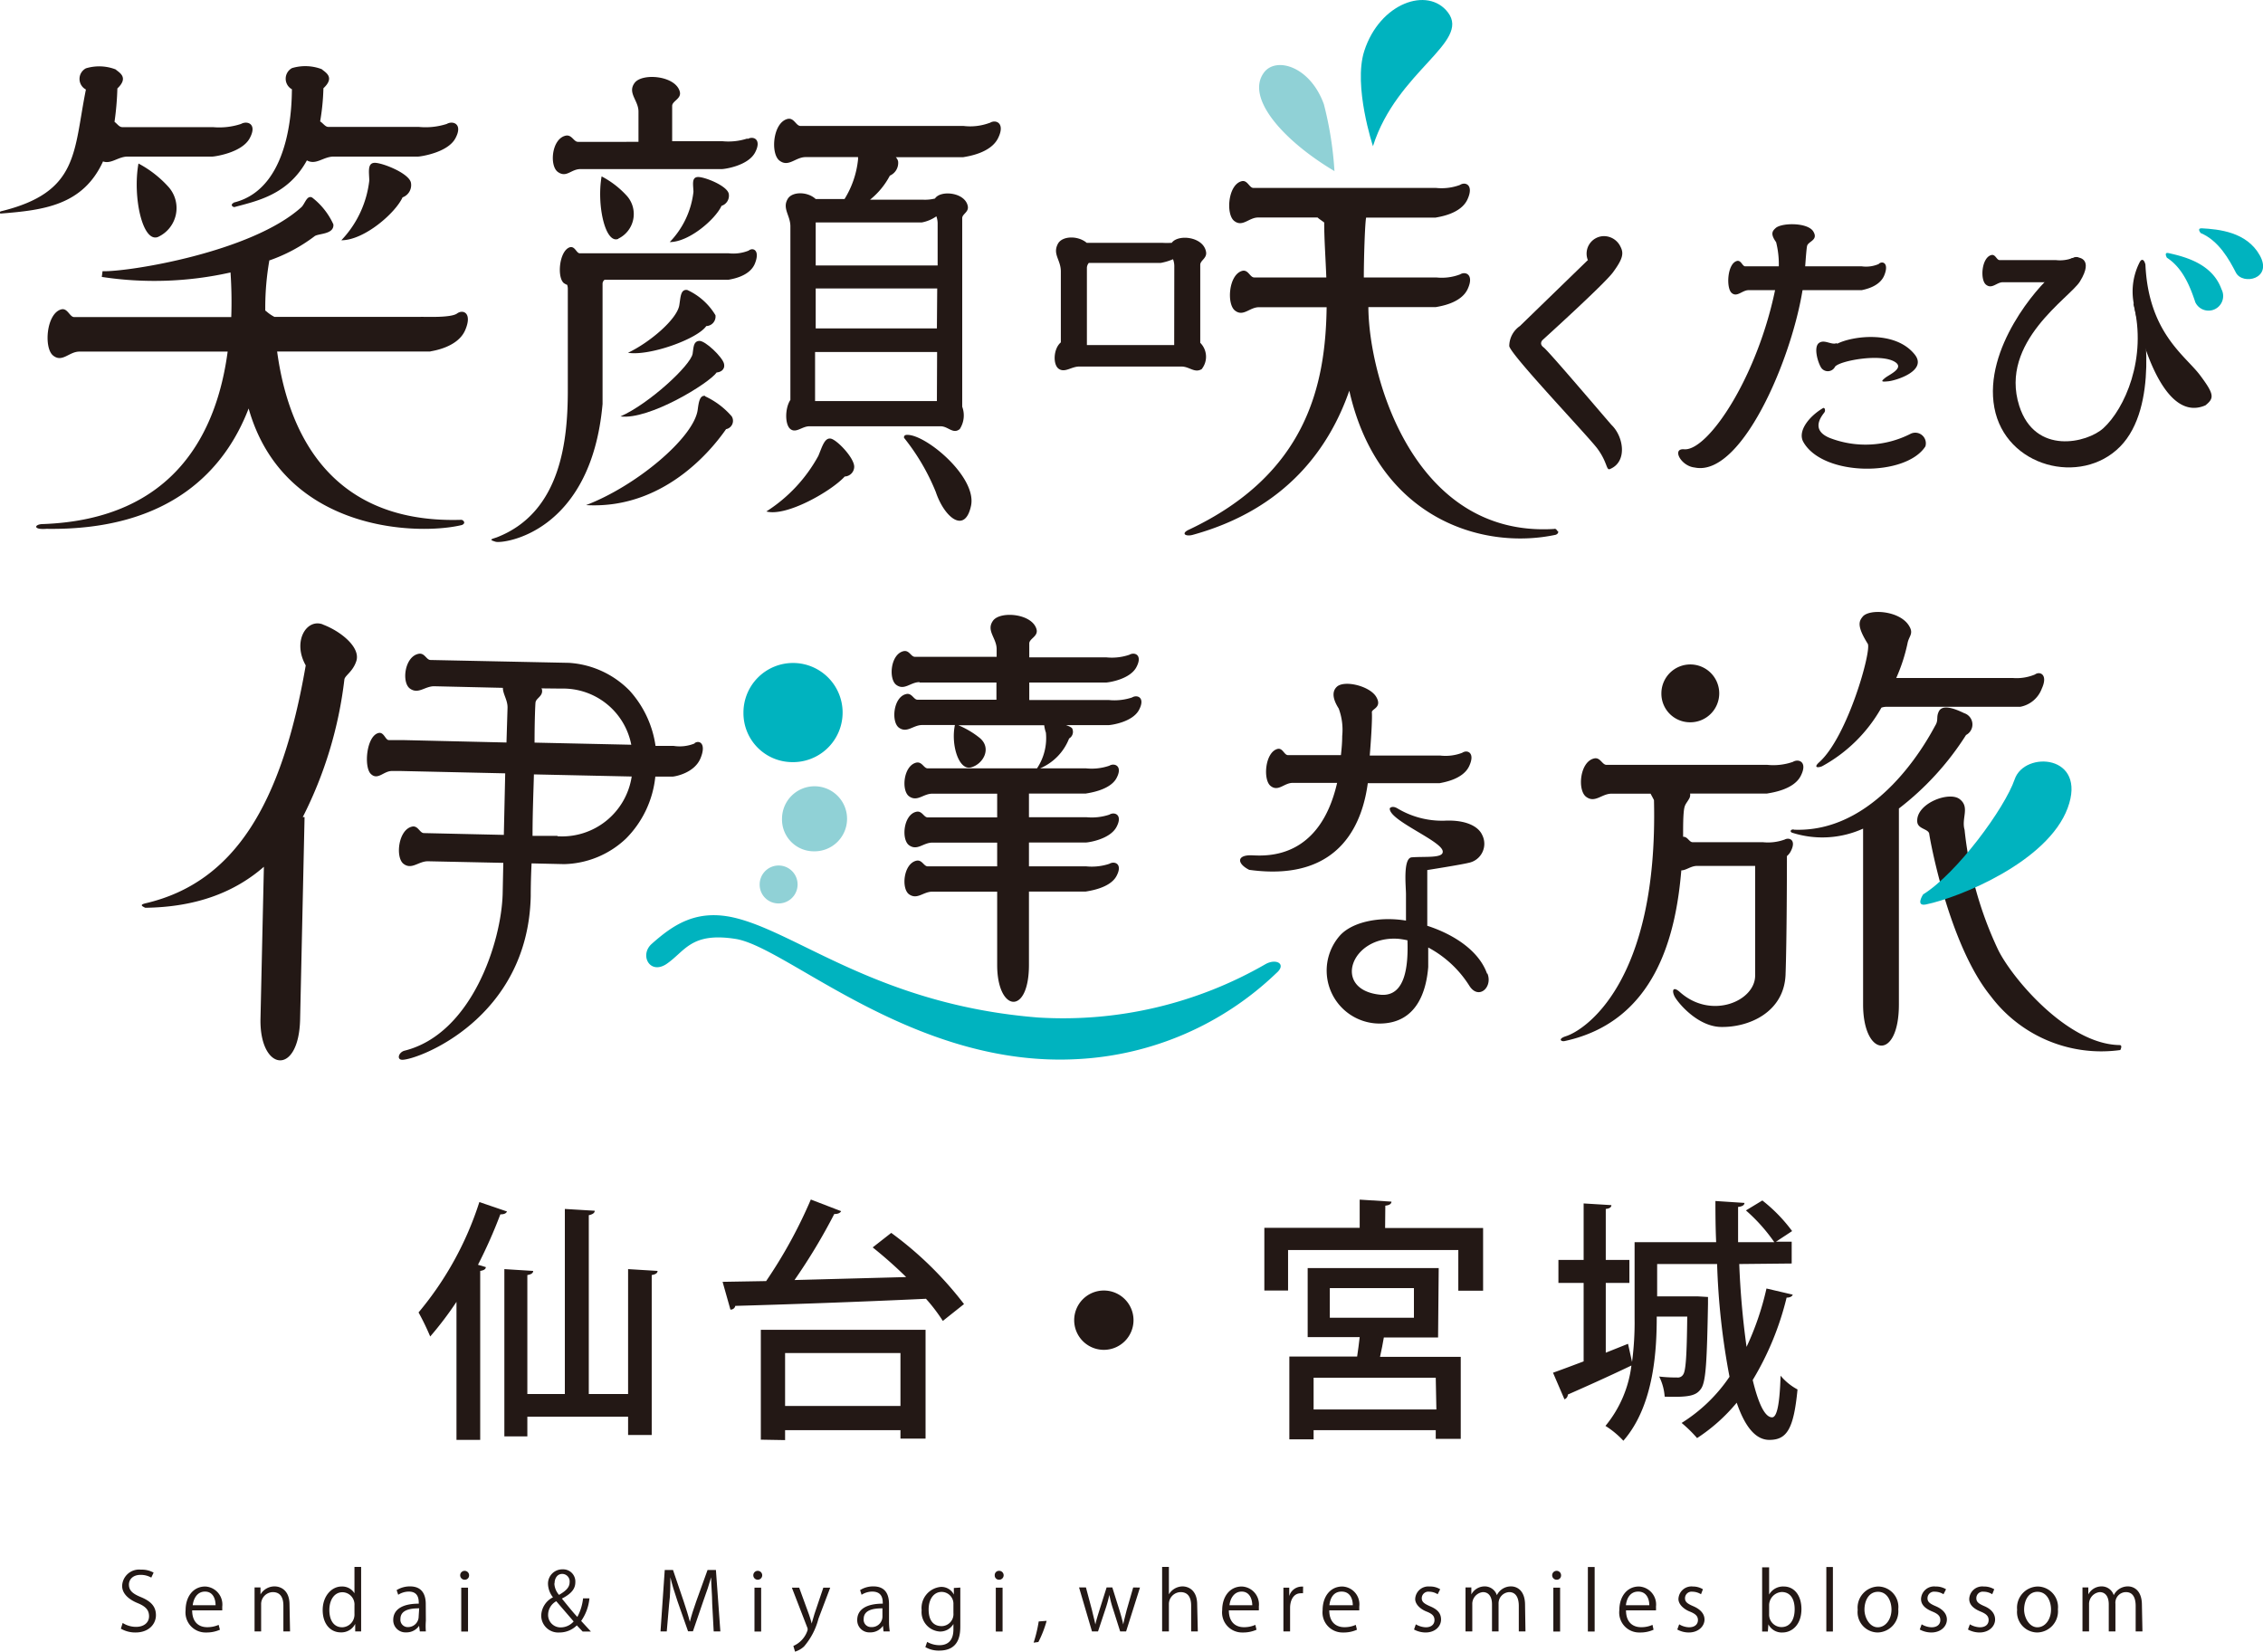 <svg xmlns="http://www.w3.org/2000/svg" viewBox="0 0 213.62 155.91"><defs><style>.cls-1{fill:#231815;}.cls-2{fill:#00b3bf;}.cls-3{fill:#90d1d6;}</style></defs><g id="レイヤー_2" data-name="レイヤー 2"><g id="レイヤー_1-2" data-name="レイヤー 1"><path class="cls-1" d="M113.46,34.81a1.86,1.86,0,0,0-.16-2.45V25c0-.44.68-.62.54-1.26-.28-1.41-2.63-1.65-3.23-.82a7.47,7.47,0,0,1-.94,0l-7.09,0c-.83-.7-2.3-.66-2.71.08-.54,1,.27,1.51.27,2.63v6.69c-.71.59-.77,2.11-.19,2.5s1.18-.22,1.93-.22h9.65c.76,0,1.26.67,1.94.22m-2.63-2.25H102.6V25.25a.78.78,0,0,1,.18-.43h6.78a5.37,5.37,0,0,0,1.17-.35,1.85,1.85,0,0,1,.12.62Z"/><path class="cls-1" d="M147,50.12c-.12-.27-.29-.19-.29-.19-13.25.82-17.51-14.36-17.54-20.94h6.37c.32-.07,2.36-.33,3-1.7s-.2-1.71-.71-1.39a4.85,4.85,0,0,1-2.25.29h-6.84c0-1.83.11-5.23.22-5.65h6.56c.32-.07,2.36-.33,3-1.71s-.2-1.71-.71-1.37a5,5,0,0,1-2.25.28l-17.24,0c-.4,0-.56-.79-1.13-.63-1.28.35-1.48,3.11-.69,3.74s1.38-.32,2.27-.32h5.6l.13.11L125,21c0,1.57.13,3.32.2,5.19h-6.81c-.4,0-.56-.77-1.13-.62-1.28.35-1.48,3.11-.69,3.74s1.38-.31,2.27-.31h6.39c-.1,7.39-1.9,15.76-13,21-.76.35-.35.66.32.5,9-2.47,13-8.39,14.82-13.62,2.7,12,12.5,15.1,19.49,13.6,0,0,.31-.11.21-.35"/><path class="cls-1" d="M129.07,73.93h6.83c.22-.06,2.17-.31,2.78-1.6s-.18-1.59-.65-1.27a4.4,4.4,0,0,1-2.09.26H129.3c.1-1.21.25-3.34.2-4.1,0-.31,1-.44.41-1.44s-2.88-1.58-3.66-1c-.44.36-.58,1,.12,2.1a5.78,5.78,0,0,1,.33,2.6c0,.64-.06,1.23-.12,1.8h-5c-.36,0-.5-.72-1-.58-1.17.33-1.37,2.91-.64,3.49s1.27-.29,2.09-.29h4.19c-1.64,7.13-6.52,6.91-8,6.84s-1.5.76-.3,1.37c9,1.24,10.77-5,11.2-8.21"/><path class="cls-1" d="M140.37,91.9c-.76-2.13-3.08-3.68-5.64-4.51,0-.3,0-5.26,0-5.26s3.29-.52,3.89-.68a1.83,1.83,0,0,0,1.29-2.64c-.35-.78-1.5-1.44-3.56-1.34a8.19,8.19,0,0,1-4.45-1.17c-.51-.29-.71,0-.71,0-.11,1.16,5.08,3.13,5,4.11,0,.62-1.69.42-2.93.52-.84.07-.54,2.79-.54,3.46,0,.45,0,2.32,0,2.51-2.51-.41-5,.12-6.18,1.35a5,5,0,0,0,3.67,8.37c3.55,0,4.43-3.09,4.61-5.34,0-.37,0-1.2,0-1.84a10.31,10.31,0,0,1,3.88,3.61c.87,1.38,2.23.15,1.71-1.15m-10.09,2c-4.63-.44-2.83-5.61,1.68-5.28a7.71,7.71,0,0,1,.86.14c.08,2.37-.17,5.35-2.54,5.14"/><path class="cls-1" d="M30.47,58.94c-1.53-.58-2.89,1.6-1.61,3.87C26.6,75.93,22.11,83.3,13.77,85.26c-.55.13-.46.24-.06.43,4.82-.06,8.45-1.47,11.2-3.87l-.32,14.31c-.12,5,3.62,5.53,3.74.08s.42-19.08.42-19.08l-.17,0a38.57,38.57,0,0,0,3.93-13c.06-.37.79-.72,1.12-1.71.45-1.32-1.51-2.86-3.16-3.47"/><path class="cls-1" d="M65.59,70.17a3.71,3.71,0,0,1-2,.24H63l-1.12,0a9.83,9.83,0,0,0-2.45-5.22,8.78,8.78,0,0,0-5.72-2.62l-13.07-.27c-.4,0-.55-.71-1.14-.58C38.18,62,37.9,64.43,38.7,65s1.41-.24,2.31-.22l6.46.15c0,.59.46,1.16.44,1.89l-.1,3.27L38,69.86l-1.3,0c-.33,0-.46-.82-1-.66-1.12.33-1.36,3.2-.7,3.85s1.21-.28,2-.27l.86,0h0l9.83.22-.13,5.81-7.54-.17c-.41,0-.55-.74-1.13-.61-1.3.3-1.58,2.91-.8,3.51s1.42-.26,2.33-.24l7.09.15-.06,2.91c-.12,4.6-2.94,13.24-9.26,14.82-.55.14-.78.85-.22.86,1.49,0,11.88-3.88,12.13-15.45,0-.3,0-1.52.08-3.09l3.07.07a8.76,8.76,0,0,0,5.85-2.42,9.67,9.67,0,0,0,2.76-5.84l1.35,0v0h.26c.2,0,2.06-.31,2.65-1.72s-.11-1.77-.57-1.43m-15-3.81c0-.44.74-.61.61-1.26,0,0,0-.06-.06-.11L53,65a6.55,6.55,0,0,1,6.59,5.3l-9.13-.2c0-2.14.07-3.65.09-3.78M52.62,78.9h0l-2.35,0c0-2.22.1-4.51.13-5.8l9.23.2a6.65,6.65,0,0,1-7,5.64"/><path class="cls-1" d="M159.47,68.18a2.73,2.73,0,1,0-2.64-2.73,2.7,2.7,0,0,0,2.64,2.73"/><path class="cls-1" d="M168.41,79.27a4.63,4.63,0,0,1-2,.23h-6.63c-.33,0-.47-.54-.9-.51,0-1,0-1.8.07-2.44s.22-.66.52-1.19a.74.74,0,0,0,.07-.45h7.25c.33-.07,2.5-.32,3.19-1.66s-.2-1.66-.74-1.33a5.62,5.62,0,0,1-2.4.28H151.65c-.42,0-.59-.76-1.19-.6-1.34.33-1.57,3-.73,3.62s1.46-.3,2.4-.3h3.68c.09.18.21.38.32.61.42,17.36-6.65,21.78-8.33,22.29-.77.25-.44.53-.09.45,8.58-1.86,10.49-10,11-16.11.46,0,.9-.42,1.48-.42h5.49V92.09c0,2.42-4.14,4.19-7.09,1.57-.69-.62-.78-.13-.52.39s2.09,2.81,4.33,2.89c2.68.07,6-1.38,6.15-4.92.12-3.27.13-10.19.13-11.21a1.44,1.44,0,0,0,.35-.43c.59-1.11-.15-1.38-.6-1.11"/><path class="cls-1" d="M200.07,98.65c-5-.08-10.28-6.52-11.48-9.05a34.87,34.87,0,0,1-3.14-11.27c-.32-1.1.53-2.14-.47-2.9s-4.06.4-4,2.08c0,.75,1,.7,1.13,1.17,0,.19,1.78,10.39,5.8,15.34a13.06,13.06,0,0,0,12.24,5.1s.25-.47-.07-.47"/><path class="cls-1" d="M185.59,69.38a1.12,1.12,0,0,0-.18-2.06c-1.09-.53-2.13-.83-2.42-.1-.22.5,0,.75-.29,1.24-.2.3-5,10.18-13.33,9.86-.29-.1-.49.19-.18.29a9.33,9.33,0,0,0,6.68-.39V94.81c0,5,3.38,5.37,3.38,0V76.32a26.93,26.93,0,0,0,6.34-6.94"/><path class="cls-1" d="M172,72.33a14.25,14.25,0,0,0,5.6-5.53,1.42,1.42,0,0,1,.42-.08h10.78c.52,0,1.26,0,1.9,0A2.7,2.7,0,0,0,192.74,65c.61-1.33-.18-1.67-.65-1.33A4.49,4.49,0,0,1,190,64H179a16.43,16.43,0,0,0,1.06-3.25c.13-.74.65-.93.1-1.75-.92-1.37-3.69-1.54-4.32-.8-.32.4-.63.82.47,2.57.38.62-1.9,8.79-4.59,11.19-.54.49-.15.53.23.39"/><path class="cls-2" d="M181.52,84.44c3.22-2,7.73-8.16,8.66-10.88s6.88-2.34,5,2.72-10.15,8.43-13.39,9.1c-1,.19-.26-.94-.26-.94"/><path class="cls-1" d="M86.8,64.43h7.26v1.62H86.61c-.37,0-.53-.67-1.08-.53-1.22.29-1.42,2.65-.66,3.18s1.33-.26,2.18-.26h3.09c-.39,1.85.36,4.31,1.52,4s2-1.83.8-2.8a8.28,8.28,0,0,0-2-1.18h8.11a3.53,3.53,0,0,0,.16.7,5.15,5.15,0,0,1-.84,3.37H87.57c-.37,0-.53-.66-1.08-.54-1.22.3-1.43,2.66-.66,3.19s1.32-.26,2.18-.26h6.12v2.24H87.57c-.37,0-.53-.66-1.08-.53-1.22.28-1.43,2.64-.66,3.17s1.32-.26,2.18-.26h6.12v2.24H87.57c-.37,0-.53-.66-1.08-.53-1.22.3-1.43,2.66-.66,3.18s1.32-.26,2.18-.26h6.12v6.91c0,4.46,3,4.83,3,0V84.16h5.36c.23-.05,2.27-.29,2.9-1.46s-.19-1.45-.67-1.16a5.3,5.3,0,0,1-2.19.24h-5.4V79.53h5.36c.23,0,2.27-.29,2.9-1.46s-.19-1.47-.67-1.17a5.3,5.3,0,0,1-2.19.24h-5.4V74.91h5.36c.23-.05,2.27-.29,2.9-1.45s-.19-1.47-.67-1.18a5.13,5.13,0,0,1-2.19.25H98.18a5.05,5.05,0,0,0,2.74-2.82.72.72,0,0,0,.32-.87c0-.14-.29-.28-.61-.39,2.29,0,4,0,4,0,.23,0,2.27-.27,2.89-1.44s-.17-1.47-.66-1.17a5.3,5.3,0,0,1-2.19.24H97.16V64.43c3.79,0,7.16,0,7.22,0,.22,0,2.27-.28,2.89-1.45s-.17-1.46-.67-1.17a5.12,5.12,0,0,1-2.19.24H97.16V60.74c0-.46.85-.66.69-1.32-.39-1.51-3.43-1.77-4.11-.83s.34,1.63.34,2.69V62H86.36c-.37,0-.53-.66-1.08-.53-1.23.3-1.42,2.65-.66,3.19s1.33-.27,2.18-.27"/><path class="cls-1" d="M68.11,19.43a1,1,0,0,0,.68-1.15c-.18-.77-2.34-1.61-2.93-1.57s-.42.72-.4,1.4a8.14,8.14,0,0,1-2.24,4.74c1.85,0,4.33-2.18,4.89-3.42"/><path class="cls-1" d="M70.56,13.07a5.76,5.76,0,0,1-2.36.26H63.45V10c0-.48.9-.67.72-1.35-.4-1.52-3.55-1.78-4.26-.83s.36,1.65.36,2.71l0,2.86H54.56c-.41,0-.58-.72-1.18-.58-1.32.32-1.53,2.86-.71,3.43s1.22-.28,2.14-.28h5.42v0h3.22v0h4.71c.24,0,2.46-.31,3.12-1.57s-.19-1.58-.72-1.26"/><path class="cls-1" d="M78.45,41.41c-.61-.14-.84.77-1.2,1.62a14.4,14.4,0,0,1-4.91,5.25c1.9.52,6.16-1.93,7.4-3.3a.93.93,0,0,0,.89-.84c.11-.81-1.57-2.58-2.18-2.73"/><path class="cls-1" d="M67.54,29.76a6,6,0,0,0-2.67-2.39c-.64-.08-.62.7-.75,1.46-.23,1.32-2.79,3.5-4.84,4.47,2,.33,6.53-1.28,7.39-2.52a.9.9,0,0,0,.87-1"/><path class="cls-1" d="M67.61,35.16c.33,0,.88-.22.73-.84S66.56,32.13,66,32.18s-.52.6-.62,1.22c-.2,1.1-4.11,4.72-6.81,5.91,2.7.35,8.36-3.12,9.08-4.15"/><path class="cls-1" d="M66.56,37.37c-.53-.08-.61.68-.7,1.31-.35,2.63-5.82,7.21-10.54,9,7.88.45,12.49-6.14,13.22-7.17a.8.8,0,0,0,.53-1.21,7.46,7.46,0,0,0-2.51-1.89"/><path class="cls-1" d="M58.36,22.53a2.58,2.58,0,0,0,.85-4,8.53,8.53,0,0,0-2.42-1.88c-.47,2.66.33,6.39,1.57,5.9"/><path class="cls-1" d="M93.41,11.6a5.25,5.25,0,0,1-2.45.29l-15.39,0c-.44,0-.61-.82-1.24-.66-1.38.36-1.61,3.27-.75,3.93s1.5-.33,2.47-.33H81a1.21,1.21,0,0,0,0,.19,8.75,8.75,0,0,1-1.28,3.77H77c-.76-.72-2.24-.73-2.65,0-.52.89.26,1.56.26,2.57l0,16.39c-.52.78-.53,2.33,0,2.75s1.1-.26,1.79-.26h12.4c.7,0,1.17.78,1.8.26a2.37,2.37,0,0,0,.23-2.11V20.59c0-.4.66-.57.52-1.16-.28-1.29-2.58-1.5-3.09-.69h0a3.88,3.88,0,0,1-1.13.11l-5,0A7.22,7.22,0,0,0,84,16.58a1.31,1.31,0,0,0,.78-1.34.81.81,0,0,0-.22-.4h6.36c.35-.07,2.57-.35,3.29-1.79s-.22-1.81-.77-1.45m-5,26.26H76.94V33.23H88.46Zm0-6.86H77V27.23H88.47ZM87,21a3.49,3.49,0,0,0,1.39-.58,2,2,0,0,1,.12.64v4H77V21c.23,0,10,0,10,0"/><path class="cls-1" d="M70.66,23.66a3.89,3.89,0,0,1-1.87.25H54.73c-.32,0-.45-.7-.94-.57-1,.33-1.23,2.82-.57,3.38a1.45,1.45,0,0,0,.32.17,1.21,1.21,0,0,1,.06.43l0,9.48c0,4.58-.56,11.55-6.72,13.93-.5.17-.77.21-.09.41s9-.79,10.09-13c0,0,0-11.21,0-11.38a.48.48,0,0,1,.19-.35c3.74,0,11.65,0,11.69,0,.27-.06,2-.29,2.5-1.53s-.15-1.55-.57-1.24"/><path class="cls-1" d="M85.62,41.05c-.35,0-.28.28-.28.28a20.42,20.42,0,0,1,3,5.12c.8,2.39,2.74,4,3.32,1.3s-4.2-6.7-6-6.7"/><path class="cls-1" d="M149.88,24.53a1.65,1.65,0,0,1,1.5-2.24,1.73,1.73,0,0,1,1.59,1c.32.62.24,1.13-.72,2.43-.82,1.11-6.64,6.38-6.64,6.38s-.37.35.11.7S152,40,152.15,40.14c1.11,1.09,1.49,3.44-.16,4.13-.38.18-.22-.59-1.2-1.92-.84-1.14-8.19-8.85-8.32-9.68a2.31,2.31,0,0,1,1-1.89l6.44-6.25"/><path class="cls-1" d="M40.62,33.17c.26-.05,2.59-.38,3.29-2s-.19-2-.76-1.58-2.84.31-3.44.32H25.9s0,0,0,0a3.86,3.86,0,0,1-.64-.42c-.06-.06-.15-.12-.22-.18,0-.25,0-.4,0-.4a26.07,26.07,0,0,1,.37-4.24.2.2,0,0,0,0-.08,15.49,15.49,0,0,0,4.27-2.28c.33-.29,1.87-.15,1.79-1.13a6.7,6.7,0,0,0-2-2.53c-.49-.26-.67.55-1,.89-4.71,4.28-16.39,6.14-18.79,6.06l-.07.54a32.86,32.86,0,0,0,12.15-.42,40.68,40.68,0,0,1,.07,4.21H7c-.43,0-.62-.9-1.24-.72-1.39.41-1.63,3.62-.76,4.34s1.51-.36,2.49-.36h14c-1,7.48-4.9,15.82-17.43,16.28-.82,0-1,.56.32.45,11.86.18,16.94-5.76,19.09-11.36,3.31,11.68,16,12,20.13,11,0,0,.3-.11.2-.31s-.29-.18-.29-.18c-13.38.4-16.52-9.77-17.35-15.89h13c.56,0,1.34,0,1.48,0"/><path class="cls-1" d="M38,18.63a1.23,1.23,0,0,0,.79-1.39c-.2-.91-2.76-1.9-3.44-1.87s-.51.86-.49,1.67a9.76,9.76,0,0,1-2.64,5.64c2.18,0,5.12-2.59,5.78-4.05"/><path class="cls-1" d="M13.07,15.44c-.56,3.13.38,7.49,1.84,6.93a3,3,0,0,0,1-4.72,10.29,10.29,0,0,0-2.83-2.21"/><path class="cls-1" d="M22.05,19.16c-.2.05-.27.33.07.39,2.06-.57,5.05-1.12,6.85-4.41.87.48,1.54-.36,2.54-.36h6.42c.57,0,1.42,0,1.56,0s2.74-.34,3.49-1.71-.22-1.71-.81-1.37a6.5,6.5,0,0,1-2.63.28H31c-.3,0-.49-.34-.78-.52a21.37,21.37,0,0,0,.31-3.13c1.15-1.07.13-1.52-.16-1.8a4.35,4.35,0,0,0-2.81-.1,1.14,1.14,0,0,0,0,2c-.05.28.29,9.28-5.49,10.69"/><path class="cls-1" d="M9.76,15.25c.76.24,1.4-.47,2.3-.47,0,0,7.84,0,8,0s2.74-.34,3.5-1.71-.21-1.71-.81-1.37A6.55,6.55,0,0,1,20.1,12H11.54c-.29,0-.47-.31-.73-.5a27.67,27.67,0,0,0,.27-3.15c1.13-1.07.13-1.52-.17-1.8a4.32,4.32,0,0,0-2.8-.1,1.13,1.13,0,0,0,0,2c-1.19,5.9-.64,9.69-8,11.49,0,0-.27.07-.06.22,4-.32,7.77-.74,9.68-4.93"/><path class="cls-1" d="M167.84,26.07a8.53,8.53,0,0,0-.18-3.21c-.59-.82-.33-1.08,0-1.37.66-.48,3-.48,3.51.36s-.5.92-.59,1.38-.17,2-.25,2.82c-.63,6.58-5.71,19.06-10.36,18.08-1.3-.13-2.18-1.82-1-1.72,2.33.21,7.34-7.39,8.84-16.34"/><path class="cls-1" d="M177.35,24.92a3,3,0,0,1-1.61.22h-11c-.27,0-.39-.63-.8-.5-.9.28-1,2.53-.49,3s1-.25,1.61-.25h10.69c.15-.05,1.66-.27,2.12-1.4s-.13-1.38-.49-1.11"/><path class="cls-1" d="M173.4,32.38c-.5.24-1.18-.39-1.7,0s-.11,1.83.22,2.34a.76.76,0,0,0,1.3-.1c.4-.56,4.31-1.29,5.65-.46.95.59-.56,1.21-.93,1.52s-.41.39.33.31,3.7-1,2.47-2.53c-1.85-2.31-5.91-1.74-7.34-1"/><path class="cls-1" d="M172.06,38.54c-1.29.77-2.4,2.16-1.83,3.18,1.86,3.29,9.68,3.29,11.52.42a1,1,0,0,0-1.38-1.2,9.36,9.36,0,0,1-7.65.4c-2-.82-.57-2.27-.48-2.45s0-.48-.18-.35"/><path class="cls-2" d="M204.55,24.33c1.56,1,2.25,2.91,2.68,4.2a1.38,1.38,0,1,0,2.47-1.23c-.86-2.4-3.42-3.06-5-3.41-.47-.1-.15.44-.15.44"/><path class="cls-2" d="M207.74,22c1.71.72,2.69,2.51,3.32,3.73s3.5.61,2.26-1.62-3.88-2.47-5.5-2.56c-.47,0-.08.45-.08.45"/><path class="cls-1" d="M195.66,24.35a3.36,3.36,0,0,1-1.61.2h-5.3c-.28,0-.39-.59-.79-.47-.91.26-1.06,2.33-.49,2.79s1-.23,1.6-.23h5c.17,0,1.67-.26,2.14-1.27s-.14-1.29-.5-1"/><path class="cls-1" d="M194.84,24.89c.52.06.12-.3.81-.54.52-.19,2.06,0,.69,2.22-.92,1.52-7.65,5.69-5.73,11.74,1.5,4.7,6.43,3.49,7.94,2.11,2-1.82,4.16-6.59,2.84-11.73.45-.36.51-.36.74.54s1.69,9.19-2,12.93-10.83,1.93-11.87-3.68S192.41,27,193.68,26s1.16-1.14,1.16-1.14"/><path class="cls-1" d="M202,24.71a6.07,6.07,0,0,0-.57,4c.28,1.82,2.48,11.42,6.76,9.55.82-.67.87-1-.52-2.85s-4.86-4-5.15-10.44c-.17-.67-.46-.42-.52-.24"/><path class="cls-1" d="M14.28,148.92a2,2,0,0,0-1-.26c-.8,0-1.11.5-1.11.91,0,.57.35.87,1.13,1.19.94.39,1.42.88,1.42,1.71s-.67,1.63-1.92,1.63a2.7,2.7,0,0,1-1.39-.36l.17-.54a2.34,2.34,0,0,0,1.26.37c.77,0,1.23-.42,1.23-1s-.31-.93-1.07-1.24-1.47-.84-1.47-1.63a1.6,1.6,0,0,1,1.78-1.53,2.25,2.25,0,0,1,1.19.28Z"/><path class="cls-1" d="M20.76,153.84a3.08,3.08,0,0,1-1.3.26,1.89,1.89,0,0,1-1.94-2.1c0-1.3.73-2.24,1.85-2.24a1.7,1.7,0,0,1,1.61,1.9c0,.14,0,.25,0,.35H18.14c0,1.15.66,1.59,1.41,1.59a2.63,2.63,0,0,0,1.09-.22Zm-.41-2.31c0-.56-.22-1.29-1-1.29s-1.09.73-1.16,1.29Z"/><path class="cls-1" d="M27.38,154h-.63v-2.44c0-.69-.24-1.27-1-1.27a1.13,1.13,0,0,0-1.1,1.17V154h-.62v-3.07c0-.43,0-.75,0-1.08h.56l0,.66h0a1.53,1.53,0,0,1,1.33-.76c.52,0,1.41.31,1.41,1.72Z"/><path class="cls-1" d="M34.09,153c0,.34,0,.76,0,1h-.56l0-.71h0a1.46,1.46,0,0,1-1.36.8c-1,0-1.71-.82-1.71-2.11s.82-2.22,1.79-2.22a1.35,1.35,0,0,1,1.21.64h0v-2.49h.63Zm-.63-1.45a1.16,1.16,0,0,0-1.13-1.25c-.78,0-1.24.74-1.24,1.68s.4,1.63,1.22,1.63a1.2,1.2,0,0,0,1.15-1.27Z"/><path class="cls-1" d="M40.2,153a6.18,6.18,0,0,0,0,1h-.57l-.07-.53h0a1.43,1.43,0,0,1-1.23.62,1.15,1.15,0,0,1-1.21-1.17c0-1,.87-1.54,2.41-1.54,0-.36,0-1.14-.94-1.14a1.88,1.88,0,0,0-1,.3l-.15-.44a2.39,2.39,0,0,1,1.27-.35c1.17,0,1.48.83,1.48,1.66Zm-.63-1.18c-.78,0-1.77.12-1.77,1a.69.69,0,0,0,.72.77,1,1,0,0,0,1-1Z"/><path class="cls-1" d="M43.86,149.12a.42.42,0,1,1,.42-.42.4.4,0,0,1-.42.42m.32,4.89h-.64v-4.14h.64Z"/><path class="cls-1" d="M55.64,150.88a4.44,4.44,0,0,1-.78,2.13l.92,1H55l-.55-.58a2.32,2.32,0,0,1-1.65.67,1.6,1.6,0,0,1-1.71-1.61,2,2,0,0,1,1.11-1.71v0a2.13,2.13,0,0,1-.47-1.24,1.35,1.35,0,0,1,1.38-1.4,1.15,1.15,0,0,1,1.2,1.21c0,.61-.35,1.08-1.27,1.55v0c.48.58,1,1.25,1.46,1.73a4.75,4.75,0,0,0,.54-1.75Zm-1.49,2.18c-.36-.43-1-1.16-1.64-1.91a1.47,1.47,0,0,0-.77,1.25,1.17,1.17,0,0,0,1.19,1.22,1.63,1.63,0,0,0,1.22-.56m-1.82-3.59a1.73,1.73,0,0,0,.44,1.08c.59-.34,1-.68,1-1.19a.71.71,0,0,0-.69-.79c-.5,0-.73.45-.73.9"/><path class="cls-1" d="M68,154h-.63l-.14-2.61c0-.83-.11-1.91-.1-2.5h0c-.19.66-.42,1.37-.72,2.18l-1,2.92h-.46l-1-2.85c-.29-.85-.51-1.58-.67-2.25h0c0,.72,0,1.67-.12,2.56L62.94,154h-.59l.4-5.8h.78l1,2.94c.24.73.44,1.34.59,1.95h0c.15-.59.34-1.19.61-1.95l1.06-2.94h.79Z"/><path class="cls-1" d="M71.53,149.12a.42.42,0,0,1,0-.84.42.42,0,0,1,0,.84m.32,4.89h-.63v-4.14h.63Z"/><path class="cls-1" d="M78.37,149.87l-1.11,2.93a6.5,6.5,0,0,1-1.36,2.62,2.22,2.22,0,0,1-.85.49l-.16-.54a2.42,2.42,0,0,0,1.34-1.48.59.59,0,0,0,0-.19l-1.48-3.83h.69l.92,2.52c.1.29.2.61.26.87h0c.07-.26.17-.58.26-.9l.84-2.49Z"/><path class="cls-1" d="M83.92,153a6.11,6.11,0,0,0,.07,1H83.4l-.05-.53h0a1.43,1.43,0,0,1-1.23.62,1.14,1.14,0,0,1-1.2-1.17c0-1,.87-1.54,2.41-1.54,0-.36,0-1.14-1-1.14a1.9,1.9,0,0,0-1,.3l-.14-.44a2.3,2.3,0,0,1,1.26-.35c1.18,0,1.47.83,1.47,1.66Zm-.62-1.18c-.79,0-1.77.12-1.77,1a.69.69,0,0,0,.71.77,1,1,0,0,0,1.06-1Z"/><path class="cls-1" d="M90.65,149.86c0,.29,0,.63,0,1.14v2.42c0,.73,0,2.39-2,2.39a2.51,2.51,0,0,1-1.3-.33l.17-.49a2.36,2.36,0,0,0,1.16.31c.76,0,1.32-.41,1.32-1.5v-.5h0a1.45,1.45,0,0,1-1.29.71A1.84,1.84,0,0,1,87,152a2,2,0,0,1,1.79-2.2,1.31,1.31,0,0,1,1.25.72h0l0-.62ZM90,151.45a1.12,1.12,0,0,0-1.11-1.18c-.72,0-1.23.65-1.23,1.66s.43,1.57,1.23,1.57A1.13,1.13,0,0,0,90,152.28Z"/><path class="cls-1" d="M94.32,149.12a.4.4,0,0,1-.42-.42.4.4,0,0,1,.42-.42.42.42,0,0,1,0,.84m.32,4.89H94v-4.14h.64Z"/><path class="cls-1" d="M98.8,153a10.43,10.43,0,0,1-.78,2l-.45.06a12.63,12.63,0,0,0,.48-2Z"/><path class="cls-1" d="M107.61,149.86,106.3,154h-.56l-.66-2.08a10.27,10.27,0,0,1-.36-1.37h0a12,12,0,0,1-.38,1.37l-.69,2.08h-.57l-1.22-4.15h.65l.58,2.18c.1.45.22.89.31,1.31h0c.09-.42.23-.86.37-1.31l.69-2.18H105l.67,2.14c.15.49.27.93.36,1.35h0c.08-.42.2-.85.32-1.34l.62-2.15Z"/><path class="cls-1" d="M113.07,154h-.63v-2.44c0-.69-.24-1.27-1-1.27a1.13,1.13,0,0,0-1.1,1.16V154h-.64v-6.09h.64v2.59h0a1.53,1.53,0,0,1,1.28-.75c.52,0,1.39.31,1.39,1.72Z"/><path class="cls-1" d="M118.61,153.84a3.08,3.08,0,0,1-1.3.26,1.89,1.89,0,0,1-1.94-2.1c0-1.3.73-2.24,1.85-2.24a1.69,1.69,0,0,1,1.61,1.9,3.32,3.32,0,0,1,0,.35H116c0,1.15.67,1.59,1.41,1.59a2.56,2.56,0,0,0,1.09-.22Zm-.4-2.31c0-.56-.24-1.29-1-1.29s-1.1.73-1.15,1.29Z"/><path class="cls-1" d="M123,150.4a.75.75,0,0,0-.22,0c-.69,0-1,.68-1,1.38V154h-.63V151.1q0-.65,0-1.23h.55l0,.8h0a1.23,1.23,0,0,1,1.12-.9l.19,0Z"/><path class="cls-1" d="M128.09,153.84a3,3,0,0,1-1.3.26,1.89,1.89,0,0,1-1.94-2.1c0-1.3.73-2.24,1.86-2.24a1.68,1.68,0,0,1,1.6,1.9c0,.14,0,.25,0,.35h-2.83c0,1.15.67,1.59,1.42,1.59a2.54,2.54,0,0,0,1.08-.22Zm-.39-2.31c0-.56-.23-1.29-1.06-1.29s-1.09.73-1.15,1.29Z"/><path class="cls-1" d="M135.71,150.49a1.51,1.51,0,0,0-.8-.24.62.62,0,0,0-.7.62c0,.35.25.52.77.75.67.28,1.05.63,1.05,1.26s-.55,1.22-1.46,1.22a2.31,2.31,0,0,1-1.09-.28l.17-.49a2,2,0,0,0,.94.28c.55,0,.82-.3.82-.68s-.2-.59-.76-.81-1.06-.67-1.06-1.18a1.24,1.24,0,0,1,1.36-1.18,1.8,1.8,0,0,1,1,.26Z"/><path class="cls-1" d="M144,154h-.63v-2.4c0-.8-.29-1.31-.91-1.31a1.06,1.06,0,0,0-1,1.1V154h-.62v-2.56c0-.66-.27-1.15-.86-1.15a1.12,1.12,0,0,0-1,1.17V154h-.64v-3.07c0-.43,0-.74,0-1.08h.55l0,.66h0a1.42,1.42,0,0,1,1.27-.76,1.2,1.2,0,0,1,1.14.83h0a1.47,1.47,0,0,1,1.34-.83c.51,0,1.32.33,1.32,1.76Z"/><path class="cls-1" d="M146.94,149.12a.42.42,0,1,1,.42-.42.4.4,0,0,1-.42.42m.33,4.89h-.64v-4.14h.64Z"/><rect class="cls-1" x="149.89" y="147.92" width="0.64" height="6.09"/><path class="cls-1" d="M156.09,153.84a3,3,0,0,1-1.3.26,1.88,1.88,0,0,1-1.93-2.1c0-1.3.73-2.24,1.85-2.24a1.7,1.7,0,0,1,1.61,1.9,3.32,3.32,0,0,1,0,.35h-2.83c0,1.15.67,1.59,1.41,1.59a2.52,2.52,0,0,0,1.09-.22Zm-.4-2.31c0-.56-.24-1.29-1.05-1.29s-1.1.73-1.16,1.29Z"/><path class="cls-1" d="M160.57,150.49a1.59,1.59,0,0,0-.81-.24.62.62,0,0,0-.7.62c0,.35.24.52.78.75s1.06.63,1.06,1.26-.58,1.22-1.48,1.22a2.25,2.25,0,0,1-1.09-.28l.18-.49a1.93,1.93,0,0,0,.93.28c.56,0,.84-.3.84-.68s-.23-.59-.78-.81-1.06-.67-1.06-1.18a1.23,1.23,0,0,1,1.36-1.18,1.81,1.81,0,0,1,.95.26Z"/><path class="cls-1" d="M167,150.52a1.51,1.51,0,0,1,1.38-.76c1,0,1.67.85,1.67,2.13,0,1.51-.92,2.21-1.78,2.21a1.41,1.41,0,0,1-1.34-.77h0l-.05.68h-.54c0-.26,0-.69,0-1v-5.06H167v2.6Zm0,1.87a1.17,1.17,0,0,0,1.17,1.2c.8,0,1.24-.69,1.24-1.68s-.42-1.63-1.22-1.63a1.26,1.26,0,0,0-1.19,1.29Z"/><rect class="cls-1" x="172.4" y="147.92" width="0.62" height="6.09"/><path class="cls-1" d="M179.19,151.91a2,2,0,0,1-1.94,2.19,1.92,1.92,0,0,1-1.89-2.14,2,2,0,0,1,1.94-2.2,1.93,1.93,0,0,1,1.89,2.15m-1.91-1.65c-.91,0-1.28.89-1.28,1.68s.51,1.67,1.25,1.67,1.3-.74,1.3-1.68c0-.74-.37-1.67-1.27-1.67"/><path class="cls-1" d="M183.46,150.49a1.55,1.55,0,0,0-.81-.24.62.62,0,0,0-.7.62c0,.35.24.52.78.75s1.05.63,1.05,1.26-.56,1.22-1.47,1.22a2.31,2.31,0,0,1-1.09-.28l.18-.49a1.93,1.93,0,0,0,.93.28c.56,0,.83-.3.83-.68s-.22-.59-.76-.81c-.71-.29-1.06-.67-1.06-1.18a1.23,1.23,0,0,1,1.36-1.18,1.84,1.84,0,0,1,1,.26Z"/><path class="cls-1" d="M188.06,150.49a1.52,1.52,0,0,0-.81-.24.61.61,0,0,0-.69.62c0,.35.23.52.77.75s1,.63,1,1.26-.57,1.22-1.47,1.22a2.31,2.31,0,0,1-1.09-.28l.18-.49a2,2,0,0,0,.94.28c.56,0,.83-.3.83-.68s-.23-.59-.77-.81c-.7-.29-1.06-.67-1.06-1.18a1.23,1.23,0,0,1,1.36-1.18,1.88,1.88,0,0,1,1,.26Z"/><path class="cls-1" d="M194.26,151.91a2,2,0,0,1-1.95,2.19,1.93,1.93,0,0,1-1.9-2.14,2,2,0,0,1,1.94-2.2,1.94,1.94,0,0,1,1.91,2.15m-1.93-1.65c-.89,0-1.26.89-1.26,1.68s.51,1.67,1.25,1.67,1.29-.74,1.29-1.68c0-.74-.36-1.67-1.28-1.67"/><path class="cls-1" d="M202.24,154h-.64v-2.4c0-.8-.28-1.31-.91-1.31a1,1,0,0,0-1,1.1V154h-.63v-2.56c0-.66-.27-1.15-.86-1.15a1.13,1.13,0,0,0-1,1.17V154h-.62v-3.07c0-.43,0-.74,0-1.08h.55l0,.66h0a1.41,1.41,0,0,1,1.26-.76,1.19,1.19,0,0,1,1.14.83h0a1.48,1.48,0,0,1,1.34-.83c.51,0,1.32.33,1.32,1.76Z"/><path class="cls-1" d="M43.09,122.89a32.5,32.5,0,0,1-2.48,3.27,23.58,23.58,0,0,0-1.1-2.27,30.86,30.86,0,0,0,5.74-10.42l2.61.89c-.1.2-.29.27-.63.27a45.91,45.91,0,0,1-2.11,4.76l.74.22c0,.19-.19.31-.53.36v15.95H43.09Zm16.2-3.09,2.78.17c0,.21-.19.33-.55.39v15.1H59.29v-1.73H49.78v1.86H47.61V119.8l2.72.17c0,.21-.19.33-.55.39v11.23h3.54V114.12l2.82.17c0,.2-.18.34-.56.42v16.88h3.71Z"/><path class="cls-1" d="M84.13,116.38A33.59,33.59,0,0,1,91,123.1l-2,1.59a16.33,16.33,0,0,0-1.59-2.09c-6.64.31-13.64.55-18,.67a.44.44,0,0,1-.46.35L68.21,121l4.11-.07a45.15,45.15,0,0,0,4.22-7.7l2.86,1.1c-.1.19-.33.27-.65.27A55,55,0,0,1,75,120.83l10.54-.28a41.79,41.79,0,0,0-3.16-2.8ZM71.82,135.9V125.53H87.37V135.8H85V135H74.11v.94ZM85,127.72H74.11v5H85Z"/><path class="cls-1" d="M107,124.61a2.8,2.8,0,1,1-2.8-2.79,2.8,2.8,0,0,1,2.8,2.79"/><path class="cls-1" d="M130.75,115.92H140v5.92h-2.34V118H121.59v3.82h-2.24v-5.92h9v-2.66l3,.19c0,.19-.17.34-.58.38Zm5,10.33h-5.12c-.09.55-.22,1.2-.36,1.83h7.62v7.74h-2.36V135H124v.87h-2.29v-7.82h6.4c.09-.58.17-1.23.24-1.83h-4.91v-6.52h12.37Zm-.22,3.8H124v3h11.59Zm-10-5.66h7.94v-2.8h-7.94Z"/><path class="cls-1" d="M164.18,119.32a77.7,77.7,0,0,0,.69,7.82,26.84,26.84,0,0,0,1.88-5.51l2.48.58c-.07.18-.27.28-.58.28a27.69,27.69,0,0,1-3.2,7.78c.52,2.16,1.13,3.52,1.83,3.52.46,0,.72-1.24.8-3.93a5.39,5.39,0,0,0,1.6,1.3c-.36,3.73-1,4.76-2.66,4.76-1.35,0-2.34-1.35-3.08-3.51a16.72,16.72,0,0,1-3.74,3.34,12.41,12.41,0,0,0-1.46-1.43,15.11,15.11,0,0,0,4.52-4.36,67.5,67.5,0,0,1-1.17-10.64h-5.66v3.05h3.8l1,.06v.65c-.1,5.36-.19,7.33-.65,8s-1.12.83-3.44.76a5,5,0,0,0-.52-1.9,13.82,13.82,0,0,0,1.69.09.58.58,0,0,0,.57-.27c.25-.33.35-1.71.39-5.48h-2.88c0,2.84-.17,8.32-3.15,11.72a8.34,8.34,0,0,0-1.69-1.4A11.08,11.08,0,0,0,154,128.9c-2.21,1.06-4.5,2.08-6,2.74a.49.49,0,0,1-.32.45l-1.08-2.51c.79-.28,1.8-.66,2.89-1.07V121.1h-2.38v-2.17h2.38V113.6l2.62.16c0,.2-.17.32-.53.36v4.81h2.23v2.17h-2.23v6.59l2.1-.84.38,1.71a28.7,28.7,0,0,0,.24-4.14v-7.16H162c-.06-1.3-.07-2.61-.07-3.89l2.74.18c0,.21-.21.34-.6.38,0,1.1,0,2.22,0,3.33h3.42a16.23,16.23,0,0,0-2.68-3l1.55-.94a14.79,14.79,0,0,1,2.81,2.89l-1.52,1h1.48v2.06Z"/><path class="cls-2" d="M74.7,71.94a4.68,4.68,0,1,0-4.52-4.67,4.62,4.62,0,0,0,4.52,4.67"/><path class="cls-3" d="M76.82,80.36a3.07,3.07,0,1,0-3-3.07,3,3,0,0,0,3,3.07"/><path class="cls-3" d="M73.44,85.28a1.79,1.79,0,1,0-1.73-1.79,1.77,1.77,0,0,0,1.73,1.79"/><path class="cls-2" d="M98,96.05A38.26,38.26,0,0,0,119.48,91c1-.55,2,0,1,.86a29.28,29.28,0,0,1-18.67,8.11c-15.49.91-27.49-10.57-32.37-11.34-4.25-.67-4.77,1.19-6.56,2.39-1.57,1-2.54-.9-1.34-1.94,2-1.77,4.17-3.28,7.75-2.46C75.26,88,83,94.86,98,96.05"/><path class="cls-3" d="M126,16.17c-4.83-2.86-8.47-6.94-6.68-9.33,1.13-1.51,4.35-.6,5.65,3a33.35,33.35,0,0,1,1,6.32"/><path class="cls-2" d="M129.61,13.78c2.24-7.07,9.23-9.78,7.07-12.61-1.89-2.48-6.44-.9-7.9,3.65-1.06,3.3.83,9,.83,9"/></g></g></svg>